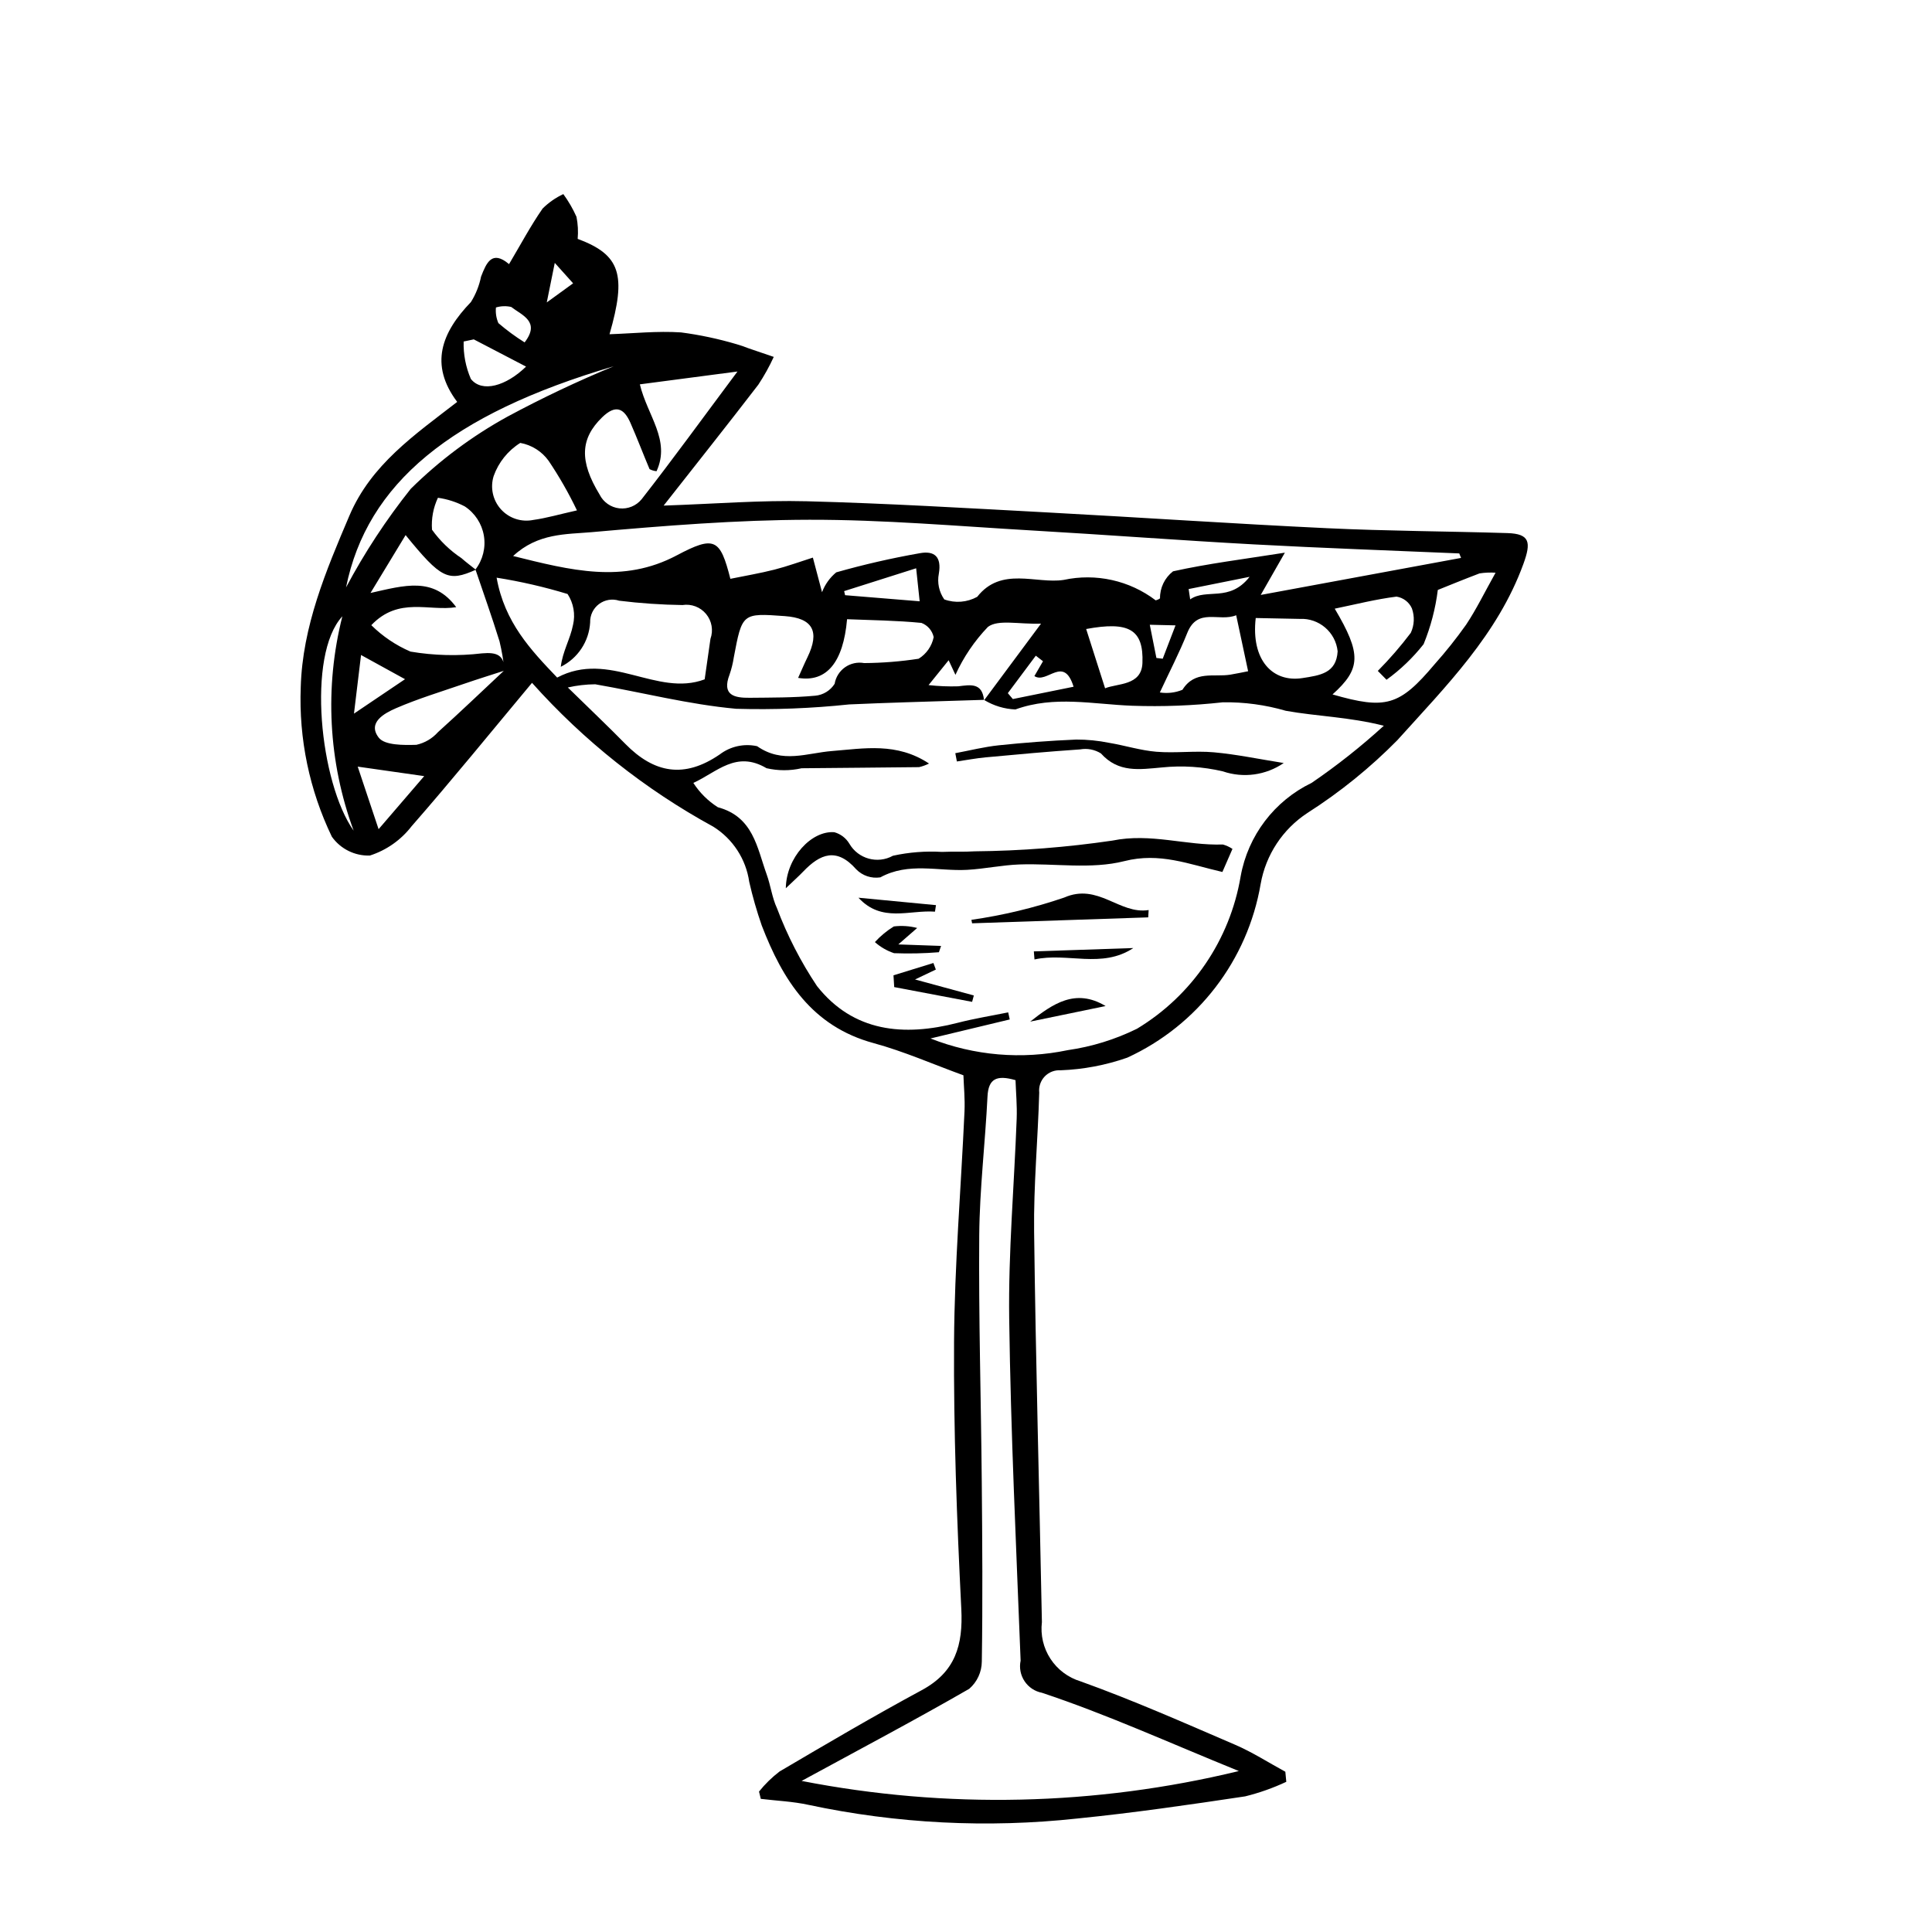 <?xml version="1.0" encoding="UTF-8"?>
<!-- The Best Svg Icon site in the world: iconSvg.co, Visit us! https://iconsvg.co -->
<svg fill="#000000" width="800px" height="800px" version="1.1" viewBox="144 144 512 512" xmlns="http://www.w3.org/2000/svg">
 <g>
  <path d="m484.88 616.2c-3.496 1.641-7.148 2.93-10.898 3.856-14.789 2.223-29.605 4.371-44.477 5.867-23.797 2.586-47.852 1.367-71.266-3.621-4.125-0.906-8.414-1.074-12.625-1.586l-0.465-1.934c1.594-1.992 3.422-3.777 5.449-5.324 12.465-7.34 24.945-14.676 37.672-21.547 8.926-4.816 10.969-11.93 10.484-21.551-1.184-23.562-2.059-47.172-1.922-70.754 0.121-20.363 1.848-40.711 2.769-61.07 0.152-3.336-0.188-6.691-0.285-9.57-8.07-2.934-15.773-6.348-23.809-8.531-16.363-4.445-24.078-16.727-29.637-31.164-1.316-3.789-2.426-7.648-3.316-11.559-0.863-6.047-4.352-11.402-9.531-14.637-18.07-9.867-34.316-22.762-48.035-38.117-10.902 13.066-21.184 25.742-31.922 38.016-2.812 3.641-6.664 6.344-11.043 7.754-3.988 0.137-7.777-1.742-10.082-4.996-5.941-12.34-8.773-25.945-8.242-39.633 0.453-16.074 6.664-30.809 12.902-45.457 5.766-13.535 17.238-21.375 28.559-30.133-7.445-9.906-4.144-18.398 3.648-26.473h-0.004c1.289-2.062 2.195-4.34 2.68-6.723 1.402-3.602 2.848-7.168 7.418-3.316 3.109-5.242 5.727-10.168 8.887-14.719v-0.004c1.598-1.586 3.457-2.883 5.496-3.836 1.375 1.879 2.547 3.898 3.492 6.027 0.379 1.922 0.484 3.887 0.312 5.84 11.328 4.211 12.996 9.48 8.438 25.27 6.285-0.211 12.656-0.902 18.957-0.484h-0.004c4.992 0.652 9.922 1.703 14.75 3.133 1.078 0.309 2.141 0.676 3.184 1.094 2.211 0.758 4.426 1.512 6.641 2.262v-0.004c-1.172 2.555-2.539 5.016-4.086 7.359-7.988 10.398-16.148 20.66-25.098 32.051 13.594-0.457 25.789-1.461 37.953-1.148 21.215 0.551 42.414 1.82 63.609 2.953 24.766 1.324 49.512 3.016 74.281 4.188 15.902 0.754 31.836 0.805 47.75 1.293 5.992 0.184 6.336 2.438 4.254 8.168-6.812 18.727-20.562 32.445-33.363 46.668l0.004 0.004c-7.211 7.32-15.219 13.805-23.879 19.332-6.547 4.289-11.031 11.094-12.391 18.805-3.457 20.242-16.691 37.477-35.355 46.043-5.691 1.992-11.645 3.117-17.668 3.344-1.574-0.102-3.117 0.496-4.207 1.637-1.09 1.141-1.621 2.707-1.453 4.273-0.344 12.297-1.512 24.594-1.355 36.879 0.43 34.488 1.387 68.973 2.066 103.46-0.414 3.402 0.391 6.844 2.266 9.711 1.875 2.871 4.703 4.988 7.984 5.981 13.855 4.973 27.359 10.953 40.895 16.773 4.629 1.988 8.922 4.762 13.367 7.176zm-207.12-294.5c-3.586 1.164-7.191 2.281-10.758 3.508-6.047 2.082-12.195 3.941-18.051 6.473-3.109 1.344-7.644 3.82-4.578 7.805 1.578 2.051 6.574 1.996 9.996 1.898v-0.004c2.199-0.492 4.188-1.66 5.684-3.34 5.969-5.371 11.766-10.934 17.629-16.422-0.258-2.574-0.695-5.129-1.301-7.644-1.98-6.394-4.231-12.707-6.379-19.051 1.957-2.555 2.766-5.809 2.227-8.98-0.539-3.172-2.375-5.977-5.066-7.742-2.223-1.164-4.625-1.938-7.109-2.285-1.242 2.641-1.781 5.555-1.57 8.465 2.125 2.965 4.766 5.516 7.805 7.535 1.219 1.086 2.539 2.055 3.812 3.074-7.344 3.273-9.164 2.418-18.613-9.18-2.934 4.832-5.707 9.402-9.305 15.336 9.047-2.023 16.684-4.394 22.715 3.758-7.152 1.184-15.219-2.871-22.496 4.773l-0.004 0.004c2.996 2.961 6.516 5.336 10.383 7 6.254 1.059 12.629 1.215 18.93 0.469 4.102-0.367 5.91 0.516 6.051 4.551zm127.08 7.824c4.547-6.121 9.094-12.242 15.043-20.254-6.019 0.203-11.293-1.18-14.059 0.852-3.57 3.723-6.488 8.023-8.621 12.719l-1.805-3.871-5.316 6.586c2.609 0.297 5.231 0.406 7.856 0.324 3.246-0.395 6.32-1.008 6.832 3.586-6.82 0.211-13.645 0.41-20.465 0.637-5.09 0.172-10.18 0.344-15.266 0.578h-0.004c-9.945 1.055-19.953 1.441-29.953 1.156-12.539-1.137-24.883-4.336-37.34-6.492h0.004c-2.449 0.02-4.887 0.301-7.269 0.844 5.918 5.793 10.656 10.281 15.227 14.938 7.629 7.777 15.621 9.273 25.043 2.801 2.816-2.144 6.438-2.941 9.898-2.176 6.738 4.699 13.191 1.801 19.867 1.277 8.441-0.664 17.129-2.356 25.688 3.32h-0.004c-0.836 0.422-1.723 0.742-2.637 0.953-10.375 0.125-20.754 0.191-31.129 0.297h-0.004c-3.059 0.695-6.231 0.691-9.289-0.012-8.047-4.769-13.098 1.008-19.391 3.898v0.004c1.672 2.586 3.883 4.785 6.484 6.438 9.41 2.535 10.371 10.68 12.949 17.816 1.059 2.93 1.422 6.152 2.727 8.949 2.738 7.258 6.297 14.18 10.605 20.633 9.637 12.195 22.996 13.422 37.285 9.734 4.406-1.137 8.918-1.855 13.383-2.766l0.41 1.875c-7 1.68-14 3.359-21 5.039 11.566 4.57 24.219 5.644 36.387 3.094 6.371-0.914 12.559-2.828 18.332-5.668 14.609-8.816 24.645-23.57 27.477-40.398 1.941-10.793 8.938-20 18.812-24.762 6.723-4.594 13.117-9.652 19.133-15.141-9.293-2.352-17.762-2.481-25.988-3.965-5.41-1.578-11.027-2.336-16.664-2.25-7.984 0.887-16.023 1.195-24.055 0.914-10.34-0.383-20.586-2.754-30.922 0.98v0.004c-2.918-0.117-5.762-0.977-8.262-2.492zm-48.406 286.44c38.359 7.484 77.883 6.594 115.87-2.617-18.539-7.531-35.059-15.059-52.184-20.746-1.887-0.363-3.543-1.469-4.606-3.07-1.062-1.598-1.438-3.555-1.039-5.434-1.164-30.211-2.621-60.422-3.027-90.645-0.238-17.652 1.328-35.324 1.984-52.988 0.129-3.492-0.199-7-0.309-10.211-4.981-1.434-7.191-0.422-7.426 4.344-0.602 12.258-2.086 24.492-2.188 36.746-0.176 21.742 0.473 43.488 0.668 65.23 0.145 15.926 0.262 31.852 0.012 47.773v-0.004c-0.023 2.769-1.238 5.398-3.332 7.211-14.074 8.109-28.438 15.715-44.422 24.41zm174.76-324.11-0.477-1.191c-18.105-0.781-36.223-1.406-54.316-2.387-19.645-1.066-39.266-2.562-58.91-3.695-19.66-1.137-39.336-2.875-59.004-2.84-19.254 0.035-38.539 1.594-57.742 3.293-6.668 0.59-14.195 0.203-20.758 6.32 15.254 3.785 29.105 7.387 43.352-0.172 10.062-5.336 11.52-4.387 14.219 6.211 3.875-0.793 7.816-1.453 11.672-2.434 3.445-0.879 6.797-2.113 10.191-3.191 0.82 3.109 1.645 6.215 2.43 9.184l-0.004-0.004c0.773-2.055 2.074-3.871 3.766-5.269 7.293-2.07 14.684-3.766 22.148-5.074 3.856-0.707 5.82 0.906 5.039 5.441-0.465 2.371 0.055 4.824 1.441 6.805 2.871 1.043 6.051 0.793 8.727-0.684 6.371-8.125 15.641-3.359 22.902-4.481 8.539-1.848 17.457 0.129 24.41 5.418 0.41-0.102 0.797-0.281 1.137-0.531-0.039-2.797 1.242-5.453 3.453-7.168 9.254-2.051 18.699-3.215 29.637-4.941-2.203 3.852-3.832 6.703-6.402 11.203 18.57-3.434 35.832-6.625 53.09-9.812zm-239.54 31.711c13.855-7.344 26.375 5.254 39.09 0.469 0.527-3.688 1.012-7.211 1.535-10.73v-0.004c0.805-2.246 0.363-4.754-1.16-6.59-1.523-1.84-3.906-2.738-6.262-2.367-5.606-0.078-11.199-0.461-16.762-1.148-1.82-0.594-3.816-0.266-5.352 0.883-1.531 1.145-2.41 2.969-2.348 4.883-0.297 5.027-3.266 9.508-7.781 11.746 0.457-4.023 2.539-7.43 3.238-11.098h0.004c0.66-2.812 0.141-5.773-1.445-8.191-6.16-1.875-12.445-3.32-18.805-4.328 2.102 11.852 9.098 19.207 16.047 26.477zm63.855 0.082c0.863-1.906 1.613-3.688 2.457-5.418 3.359-6.887 1.445-10.414-5.977-10.953-11.316-0.82-11.309-0.816-13.539 11.008h0.004c-0.238 1.531-0.613 3.039-1.121 4.504-2.082 5.453 1.258 6.18 5.328 6.133 5.793-0.062 11.609-0.016 17.363-0.551v0.004c2.117-0.191 4.027-1.355 5.164-3.156 0.293-1.77 1.285-3.352 2.758-4.387 1.469-1.031 3.293-1.434 5.059-1.109 4.836-0.031 9.66-0.414 14.438-1.148 2.066-1.273 3.512-3.348 3.992-5.731-0.375-1.727-1.598-3.144-3.254-3.766-6.555-0.645-13.164-0.711-19.699-0.977-0.996 11.438-5.438 16.797-12.973 15.547zm142.21-18.344c7.144 12.055 6.957 15.934-0.586 22.73 14.148 4.078 17.754 3.035 27.043-7.988 2.984-3.34 5.777-6.848 8.363-10.5 2.715-4.082 4.871-8.531 7.801-13.77h0.004c-1.422-0.094-2.852-0.035-4.258 0.184-4.34 1.648-8.633 3.414-11.051 4.383-0.617 4.938-1.883 9.77-3.766 14.375-2.824 3.582-6.129 6.754-9.824 9.426l-2.312-2.348v0.004c3.137-3.164 6.059-6.535 8.742-10.09 0.949-2.043 1.051-4.379 0.285-6.496-0.742-1.656-2.277-2.824-4.07-3.102-5.394 0.672-10.707 2.023-16.367 3.191zm-184.15-59.445c2.031 8.391 8.195 14.766 4.426 23.016-0.648-0.059-1.277-0.246-1.855-0.551-1.719-4.062-3.277-8.191-5.051-12.227-1.734-3.945-3.941-4.977-7.527-1.488-5.742 5.594-6.102 11.531-0.672 20.434 1.004 2.035 2.981 3.422 5.234 3.676 2.258 0.25 4.488-0.66 5.922-2.422 8.305-10.621 16.219-21.551 25.395-33.84-9.66 1.27-17.484 2.301-25.871 3.402zm-16.668 33.402c-2.184-4.562-4.695-8.957-7.519-13.152-1.793-2.488-4.481-4.184-7.5-4.731-3.273 2.047-5.762 5.141-7.055 8.777-0.961 3.074-0.227 6.43 1.93 8.82 2.16 2.391 5.422 3.461 8.578 2.816 3.473-0.477 6.871-1.484 11.566-2.531zm-61.199 20.418c4.902-9.219 10.645-17.961 17.148-26.129 7.613-7.519 16.227-13.957 25.602-19.117 9.156-4.93 18.559-9.391 28.172-13.359-43.188 12.723-65.348 31.078-70.922 58.605zm241.08 8.102c-1.297 11.219 4.539 17.125 12.328 15.926 4.781-0.734 9.039-1.297 9.383-7.113h-0.004c-0.539-5.074-4.953-8.84-10.047-8.578-3.731-0.078-7.457-0.152-11.664-0.234zm-5.18-0.734c-4.512 1.855-10.227-2.164-12.965 4.695-2.102 5.262-4.727 10.312-7.266 15.77 2.023 0.312 4.09 0.07 5.984-0.703 3.273-5.219 8.324-3.297 12.715-4.019 1.645-0.27 3.273-0.625 4.695-0.902-1.055-4.938-1.973-9.25-3.164-14.84zm-39.758 3.644c1.684 5.277 3.231 10.117 5.019 15.719 3.203-1.355 9.645-0.613 9.895-6.688 0.363-9.016-3.691-11.09-14.91-9.027zm-194.12 53.449c-6.711-18.199-7.754-38.004-2.996-56.805-9.508 10.246-5.957 44.188 2.996 56.805zm6.609-0.398c4.723-5.492 8.375-9.738 12.086-14.059l-17.621-2.516zm25.219-129.8-2.68 0.566v-0.004c-0.094 3.406 0.559 6.793 1.91 9.918 2.949 3.731 9.344 1.887 14.629-3.266-4.629-2.41-9.25-4.816-13.859-7.219zm118.17 69.41-0.93-8.75-19.086 6.055 0.254 1.078c6.344 0.516 12.68 1.039 19.762 1.617zm-148.04 14.234c-0.691 5.719-1.254 10.387-1.875 15.535 4.883-3.293 9.156-6.176 13.531-9.125-3.938-2.164-7.219-3.969-11.656-6.41zm180.73 1.656-1.91-1.473-7.414 9.93 1.332 1.562 16.094-3.266c-2.641-8.504-7.047-0.617-10.387-2.824 0.797-1.371 1.539-2.652 2.285-3.934zm-137.38-84.5c4.269-5.539-0.734-7.199-3.551-9.391-1.34-0.309-2.734-0.262-4.047 0.137-0.141 1.414 0.082 2.84 0.648 4.144 2.184 1.875 4.504 3.586 6.949 5.109zm175.97 65.367 0.41 2.731c4.363-3.031 10.359 0.887 15.746-5.973zm-8.539 18.262 1.672 0.199c1.043-2.719 2.09-5.441 3.394-8.84l-6.82-0.16c0.656 3.293 1.203 6.047 1.754 8.801zm-159.44-104.7c-0.777 3.832-1.227 6.062-2.121 10.477l6.981-5.062c-1.305-1.453-2.609-2.91-4.859-5.414z"/>
  <path d="m352.25 379.39c0.121-8.141 6.805-15.32 12.855-14.844 1.664 0.461 3.09 1.543 3.977 3.027 2.336 4.039 7.477 5.465 11.559 3.207 4.258-0.934 8.617-1.273 12.969-1.016 2.906-0.133 5.828 0.031 8.73-0.156 12.195-0.117 24.371-1.066 36.441-2.84 10.188-2.082 19.535 1.359 29.285 1.031l-0.004-0.004c0.91 0.254 1.77 0.648 2.555 1.172l-2.668 6.113c-8.93-2.055-16.594-5.262-26-2.871-8.762 2.223-18.48 0.551-27.766 0.879-4.644 0.164-9.254 1.176-13.898 1.43-7.664 0.414-15.484-2.109-22.996 1.996l-0.004-0.004c-2.356 0.359-4.742-0.441-6.398-2.156-5.168-5.844-9.527-4.082-14.008 0.598-1.191 1.246-2.488 2.394-4.629 4.438z"/>
  <path d="m484.2 346.21c-4.731 3.246-10.719 4.062-16.145 2.203-5.281-1.234-10.734-1.586-16.133-1.031-5.977 0.531-11.504 1.473-16.168-3.719h0.004c-1.645-1.023-3.609-1.406-5.516-1.062-8.352 0.562-16.688 1.332-25.023 2.106-2.555 0.238-5.09 0.723-7.633 1.094l-0.422-2.195c3.844-0.719 7.664-1.688 11.539-2.094 6.793-0.711 13.609-1.219 20.445-1.516v-0.004c2.949-0.012 5.891 0.281 8.781 0.867 4.203 0.699 8.332 2.023 12.551 2.367 5.043 0.41 10.176-0.305 15.211 0.145 5.996 0.539 11.934 1.797 18.508 2.84z"/>
  <path d="m448.29 387.11-46.672 1.574-0.184-0.922c8.355-1.195 16.582-3.168 24.57-5.894 9.039-3.969 14.602 4.531 22.402 3.305z"/>
  <path d="m417.98 396.13 26.355-0.887c-8.344 5.547-17.516 1.094-26.184 3.023z"/>
  <path d="m401.62 409.5c-6.883-1.305-13.762-2.609-20.645-3.91l-0.191-3.121 10.578-3.266 0.648 1.738-5.516 2.629 15.582 4.238z"/>
  <path d="m417.01 414.74c5.953-4.691 12-8.941 19.984-4.129-6.66 1.375-13.324 2.754-19.984 4.129z"/>
  <path d="m392.82 396.35c-3.953 0.32-7.922 0.406-11.883 0.254-1.875-0.625-3.606-1.625-5.082-2.941 1.473-1.609 3.16-3.008 5.019-4.148 2.07-0.258 4.168-0.117 6.188 0.406l-5 4.359c4.231 0.148 7.781 0.273 11.332 0.398z"/>
  <path d="m391.78 385.6c-6.836-0.5-14.129 2.992-20.281-3.695 6.848 0.656 13.695 1.312 20.543 1.965z"/>
 </g>
</svg>
